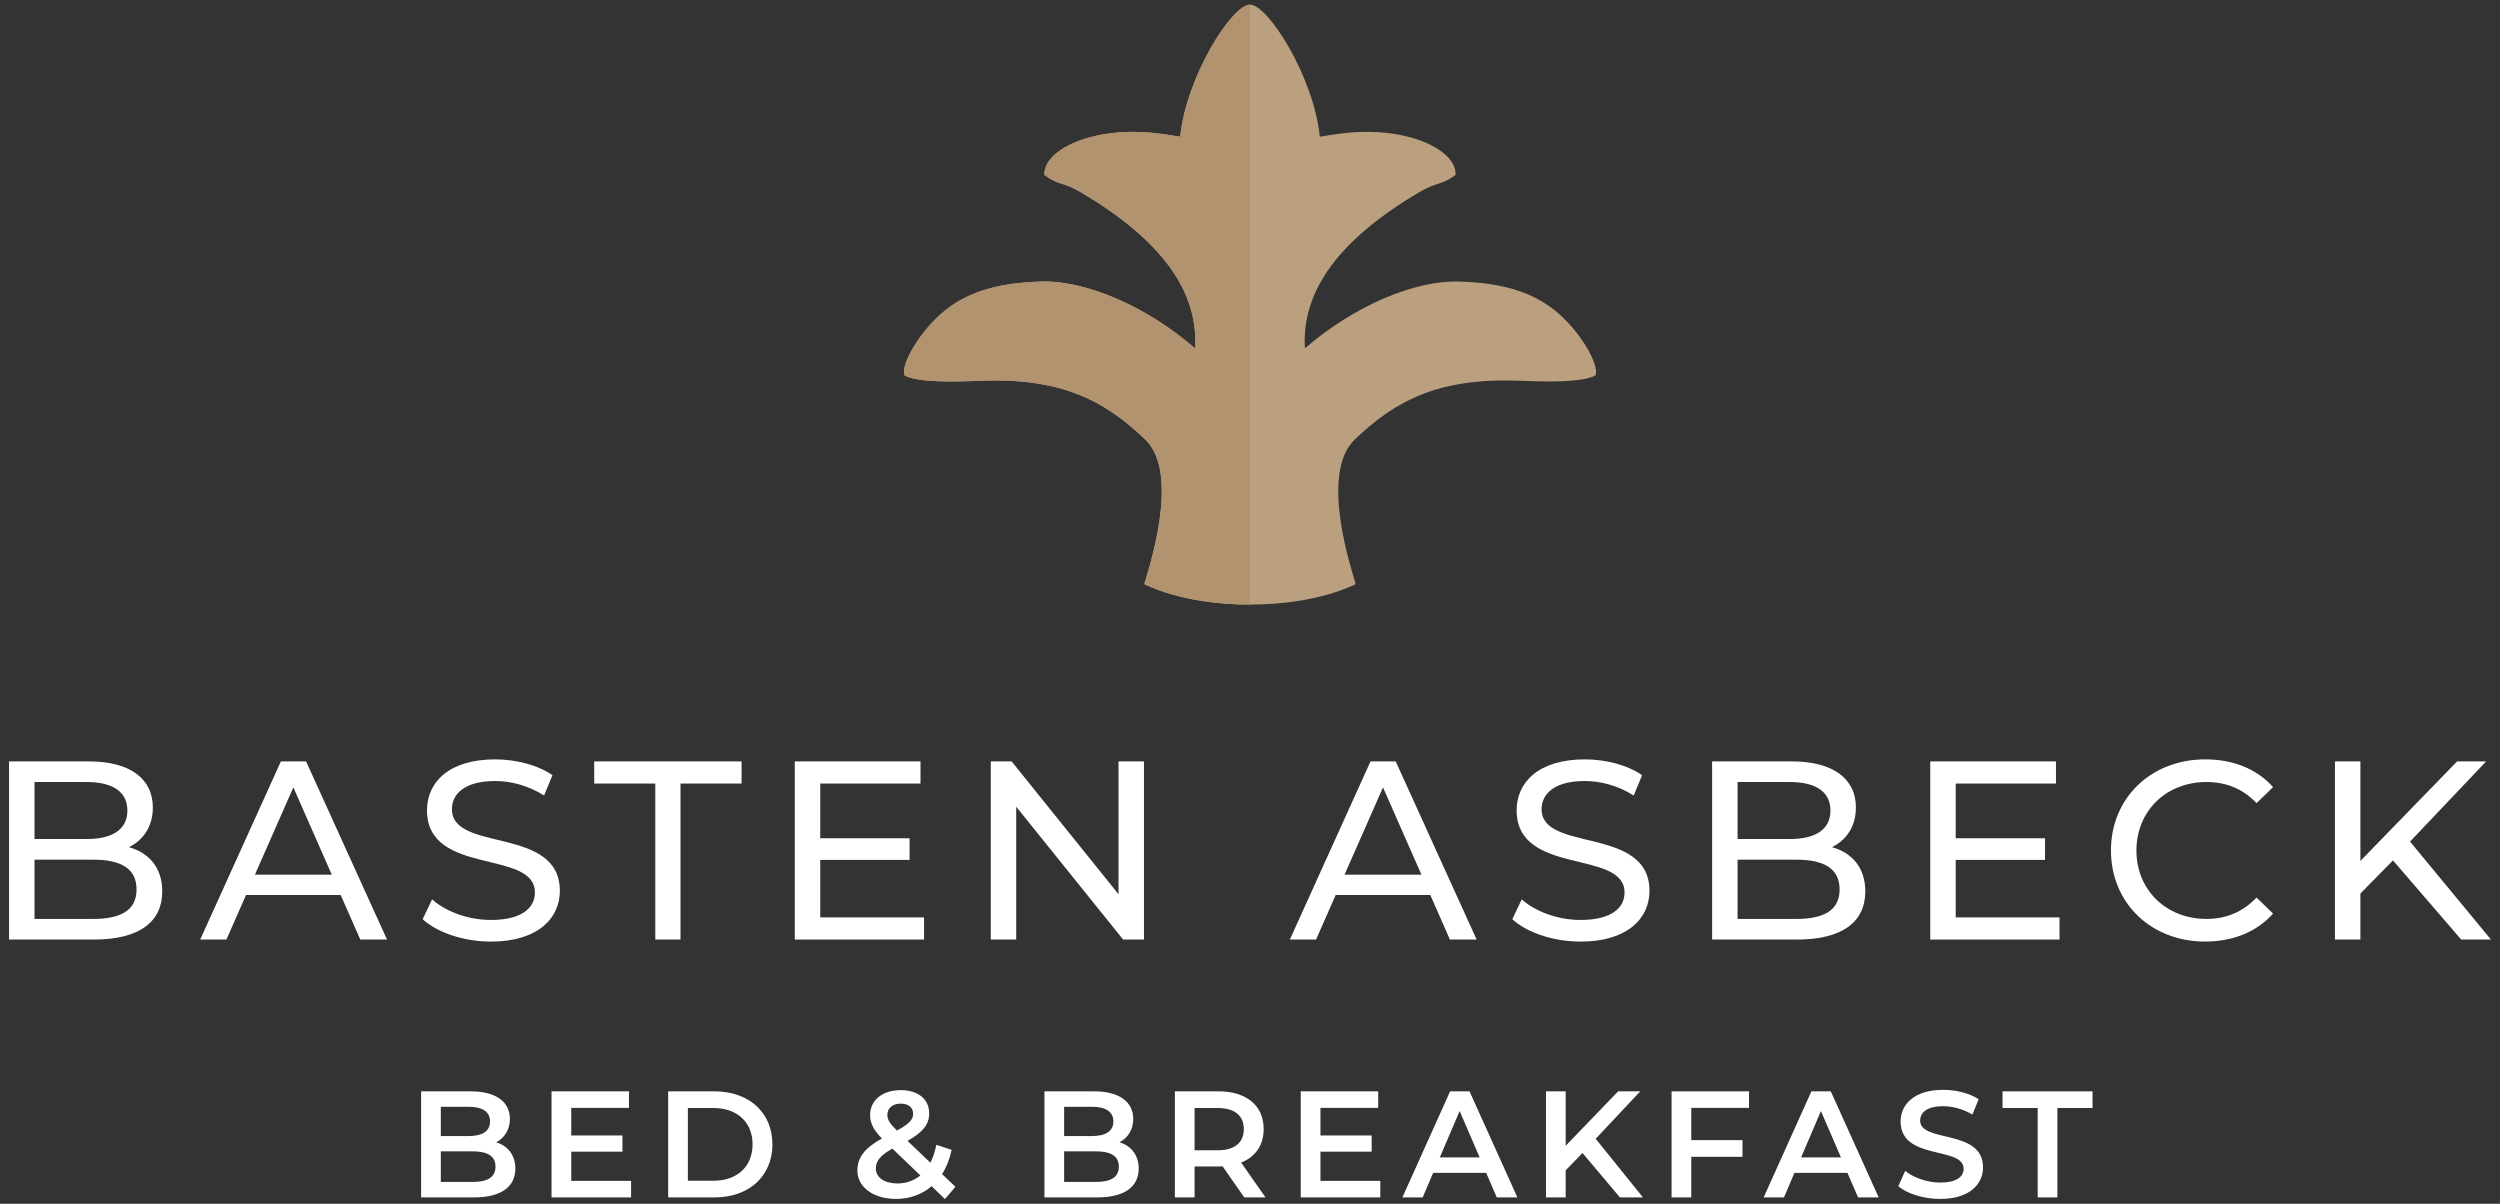 <?xml version="1.0" encoding="UTF-8"?>
<svg id="Layer_1" xmlns="http://www.w3.org/2000/svg" baseProfile="tiny" version="1.2" viewBox="0 0 382.677 184.252">
  <rect x="0" y="0" width="382.677" height="184.252" fill="#333333" stroke="none"/>
  <!-- Generator: Adobe Illustrator 29.3.0, SVG Export Plug-In . SVG Version: 2.1.0 Build 146)  -->
  <path d="M24.836,136.455c0,4.674-3.544,7.362-10.44,7.362H1.386v-27.268h12.232c6.272,0,9.778,2.649,9.778,7.051,0,2.96-1.519,5.025-3.662,6.077,3.078.857,5.103,3.156,5.103,6.778ZM5.281,119.705v8.726h7.985c3.974,0,6.233-1.48,6.233-4.363s-2.259-4.362-6.233-4.362h-7.985ZM20.902,136.144c0-3.156-2.337-4.557-6.661-4.557H5.281v9.077h8.959c4.324,0,6.661-1.364,6.661-4.519Z" fill="#fff"/>
  <path d="M52.149,137.001h-14.491l-2.999,6.817h-4.012l12.348-27.268h3.857l12.388,27.268h-4.09l-3-6.817ZM50.786,133.884l-5.882-13.361-5.882,13.361h11.764Z" fill="#fff"/>
  <path d="M64.698,140.702l1.441-3.038c2.026,1.831,5.493,3.155,8.999,3.155,4.714,0,6.739-1.831,6.739-4.207,0-6.662-16.517-2.454-16.517-12.583,0-4.207,3.272-7.791,10.44-7.791,3.194,0,6.505.857,8.765,2.416l-1.285,3.116c-2.376-1.519-5.064-2.22-7.479-2.22-4.636,0-6.623,1.948-6.623,4.324,0,6.662,16.517,2.493,16.517,12.504,0,4.169-3.35,7.752-10.557,7.752-4.168,0-8.259-1.402-10.44-3.428Z" fill="#fff"/>
  <path d="M100.307,119.938h-9.349v-3.389h22.555v3.389h-9.349v23.879h-3.856v-23.879Z" fill="#fff"/>
  <path d="M141.447,140.429v3.389h-19.789v-27.268h19.244v3.389h-15.348v8.375h13.673v3.312h-13.673v8.803h15.893Z" fill="#fff"/>
  <path d="M175.109,116.549v27.268h-3.194l-16.361-20.334v20.334h-3.896v-27.268h3.194l16.361,20.334v-20.334h3.895Z" fill="#fff"/>
  <path d="M218.941,137.001h-14.491l-2.999,6.817h-4.013l12.348-27.268h3.857l12.387,27.268h-4.09l-3-6.817ZM217.579,133.884l-5.882-13.361-5.882,13.361h11.764Z" fill="#fff"/>
  <path d="M231.49,140.702l1.442-3.038c2.025,1.831,5.493,3.155,8.998,3.155,4.713,0,6.739-1.831,6.739-4.207,0-6.662-16.517-2.454-16.517-12.583,0-4.207,3.273-7.791,10.44-7.791,3.194,0,6.506.857,8.765,2.416l-1.285,3.116c-2.376-1.519-5.064-2.22-7.479-2.22-4.636,0-6.623,1.948-6.623,4.324,0,6.662,16.518,2.493,16.518,12.504,0,4.169-3.351,7.752-10.557,7.752-4.169,0-8.259-1.402-10.44-3.428Z" fill="#fff"/>
  <path d="M285.525,136.455c0,4.674-3.545,7.362-10.44,7.362h-13.01v-27.268h12.231c6.272,0,9.778,2.649,9.778,7.051,0,2.96-1.52,5.025-3.661,6.077,3.077.857,5.102,3.156,5.102,6.778ZM265.971,119.705v8.726h7.985c3.974,0,6.233-1.48,6.233-4.363s-2.259-4.362-6.233-4.362h-7.985ZM281.591,136.144c0-3.156-2.337-4.557-6.661-4.557h-8.959v9.077h8.959c4.324,0,6.661-1.364,6.661-4.519Z" fill="#fff"/>
  <path d="M315.253,140.429v3.389h-19.789v-27.268h19.244v3.389h-15.348v8.375h13.672v3.312h-13.672v8.803h15.893Z" fill="#fff"/>
  <path d="M323.127,130.184c0-8.064,6.154-13.947,14.452-13.947,4.207,0,7.869,1.441,10.362,4.246l-2.532,2.454c-2.103-2.22-4.674-3.233-7.674-3.233-6.155,0-10.712,4.441-10.712,10.479s4.557,10.479,10.712,10.479c3,0,5.571-1.052,7.674-3.273l2.532,2.454c-2.493,2.805-6.154,4.285-10.401,4.285-8.259,0-14.413-5.882-14.413-13.946Z" fill="#fff"/>
  <path d="M366.295,131.703l-4.986,5.065v7.05h-3.896v-27.268h3.896v15.232l14.802-15.232h4.442l-11.648,12.271,12.387,14.997h-4.557l-10.439-12.115Z" fill="#fff"/>
  <path d="M78.886,178.881c0,2.783-2.18,4.407-6.355,4.407h-8.071v-16.235h7.607c3.896,0,5.984,1.646,5.984,4.221,0,1.67-.835,2.899-2.087,3.572,1.739.557,2.922,1.925,2.922,4.035ZM67.475,169.418v4.477h4.268c2.087,0,3.27-.742,3.27-2.227,0-1.508-1.183-2.25-3.27-2.25h-4.268ZM75.848,178.58c0-1.624-1.229-2.343-3.502-2.343h-4.871v4.685h4.871c2.273,0,3.502-.719,3.502-2.342Z" fill="#fff"/>
  <path d="M96.601,180.76v2.528h-12.177v-16.235h11.852v2.528h-8.836v4.221h7.839v2.481h-7.839v4.477h9.162Z" fill="#fff"/>
  <path d="M102.278,167.053h7.097c5.265,0,8.86,3.247,8.86,8.117s-3.595,8.118-8.86,8.118h-7.097v-16.235ZM109.236,180.737c3.618,0,5.961-2.203,5.961-5.566s-2.343-5.566-5.961-5.566h-3.943v11.133h3.943Z" fill="#fff"/>
  <path d="M144.644,183.543l-2.041-1.971c-1.461,1.252-3.316,1.947-5.45,1.947-3.433,0-5.914-1.785-5.914-4.337,0-2.018,1.113-3.433,3.757-4.917-1.322-1.322-1.809-2.389-1.809-3.571,0-2.273,1.855-3.827,4.708-3.827,2.621,0,4.337,1.368,4.337,3.572,0,1.67-.974,2.875-3.316,4.197l3.502,3.34c.395-.766.696-1.693.905-2.736l2.342.766c-.301,1.414-.788,2.667-1.461,3.711l2.041,1.947-1.601,1.879ZM140.887,179.925l-4.291-4.104c-1.879,1.043-2.528,1.901-2.528,3.061,0,1.346,1.299,2.273,3.294,2.273,1.345,0,2.528-.418,3.525-1.229ZM135.83,170.648c0,.72.302,1.253,1.461,2.412,1.878-1.021,2.482-1.692,2.482-2.574,0-.928-.673-1.554-1.879-1.554-1.299,0-2.064.719-2.064,1.716Z" fill="#fff"/>
  <path d="M174.3,178.881c0,2.783-2.18,4.407-6.355,4.407h-8.071v-16.235h7.607c3.896,0,5.984,1.646,5.984,4.221,0,1.67-.835,2.899-2.087,3.572,1.739.557,2.922,1.925,2.922,4.035ZM162.889,169.418v4.477h4.268c2.087,0,3.27-.742,3.27-2.227,0-1.508-1.183-2.25-3.27-2.25h-4.268ZM171.262,178.58c0-1.624-1.229-2.343-3.502-2.343h-4.871v4.685h4.871c2.273,0,3.502-.719,3.502-2.342Z" fill="#fff"/>
  <path d="M190.461,183.288l-3.316-4.755c-.209.023-.418.023-.626.023h-3.665v4.731h-3.015v-16.235h6.68c4.268,0,6.912,2.18,6.912,5.775,0,2.458-1.252,4.268-3.456,5.125l3.734,5.335h-3.247ZM186.379,169.604h-3.525v6.472h3.525c2.644,0,4.013-1.206,4.013-3.247s-1.369-3.225-4.013-3.225Z" fill="#fff"/>
  <path d="M211.283,180.76v2.528h-12.176v-16.235h11.852v2.528h-8.837v4.221h7.839v2.481h-7.839v4.477h9.161Z" fill="#fff"/>
  <path d="M227.49,179.532h-8.117l-1.601,3.757h-3.108l7.307-16.235h2.969l7.328,16.235h-3.154l-1.623-3.757ZM226.493,177.165l-3.062-7.097-3.039,7.097h6.101Z" fill="#fff"/>
  <path d="M242.236,176.493l-2.574,2.645v4.151h-3.016v-16.235h3.016v8.326l8.025-8.326h3.386l-6.819,7.26,7.236,8.976h-3.525l-5.729-6.796Z" fill="#fff"/>
  <path d="M258.884,169.581v4.94h7.839v2.551h-7.839v6.216h-3.015v-16.235h11.852v2.528h-8.837Z" fill="#fff"/>
  <path d="M282.792,179.532h-8.118l-1.6,3.757h-3.108l7.306-16.235h2.969l7.33,16.235h-3.154l-1.624-3.757ZM281.795,177.165l-3.062-7.097-3.038,7.097h6.1Z" fill="#fff"/>
  <path d="M290.579,181.573l1.044-2.343c1.299,1.044,3.363,1.786,5.357,1.786,2.528,0,3.596-.905,3.596-2.111,0-3.502-9.648-1.206-9.648-7.236,0-2.621,2.087-4.848,6.54-4.848,1.948,0,3.989.511,5.404,1.438l-.951,2.343c-1.461-.858-3.062-1.275-4.477-1.275-2.505,0-3.525.974-3.525,2.203,0,3.455,9.626,1.206,9.626,7.166,0,2.598-2.111,4.824-6.564,4.824-2.527,0-5.056-.788-6.401-1.947Z" fill="#fff"/>
  <path d="M311.913,169.604h-5.381v-2.551h13.776v2.551h-5.381v13.685h-3.015v-13.685Z" fill="#fff"/>
  <path d="M237.97,47.485c-3.554-2.828-8.087-4.192-14.669-4.391-6.561-.199-15.906,3.579-23.56,10.239-.527-8.819,5.225-16.655,17.482-23.898,2.787-1.647,3.26-.976,5.581-2.644.145-2.611-3.196-4.774-6.953-5.776-5.923-1.58-11.239-.487-13.824-.09-.943-9.209-7.923-20.213-10.688-20.216h0s0,0,0,0c0,0,0,0,0,0s0,0,0,0h0c-2.765.003-9.746,11.007-10.688,20.216-2.585-.398-7.9-1.49-13.824.09-3.757,1.002-7.098,3.165-6.953,5.776,2.321,1.668,2.794.997,5.581,2.644,12.257,7.244,18.009,15.079,17.482,23.898-7.655-6.661-16.999-10.438-23.56-10.239-6.582.199-11.115,1.563-14.669,4.391-3.789,3.016-6.962,8.412-6.237,9.987,2.031,1.109,7.656.972,11.241.819,12.373-.527,19.107,2.753,25.6,8.993,5.584,5.367.193,20.704-.145,22.119,0,0,5.708,3.141,16.172,3.142h.001c10.464,0,16.172-3.142,16.172-3.142-.338-1.415-5.729-16.752-.145-22.119,6.493-6.24,13.227-9.519,25.6-8.993,3.585.153,9.21.29,11.241-.819.725-1.574-2.448-6.971-6.237-9.987Z" fill="#bba080"/>
  <path d="M191.339,92.544V.709h0c-2.764,0-9.746,11.006-10.689,20.216-2.585-.398-7.9-1.49-13.824.09-3.757,1.002-7.098,3.165-6.953,5.776,2.321,1.668,2.794.997,5.581,2.644,12.257,7.244,18.009,15.079,17.482,23.898-7.655-6.661-16.999-10.438-23.56-10.239-6.582.199-11.115,1.563-14.669,4.391-3.789,3.016-6.962,8.412-6.237,9.987,2.031,1.109,7.656.972,11.241.819,12.373-.527,19.107,2.753,25.6,8.993,5.584,5.367.193,20.704-.145,22.119,0,0,5.709,3.142,16.173,3.142Z" fill="#b2936f"/>
</svg>